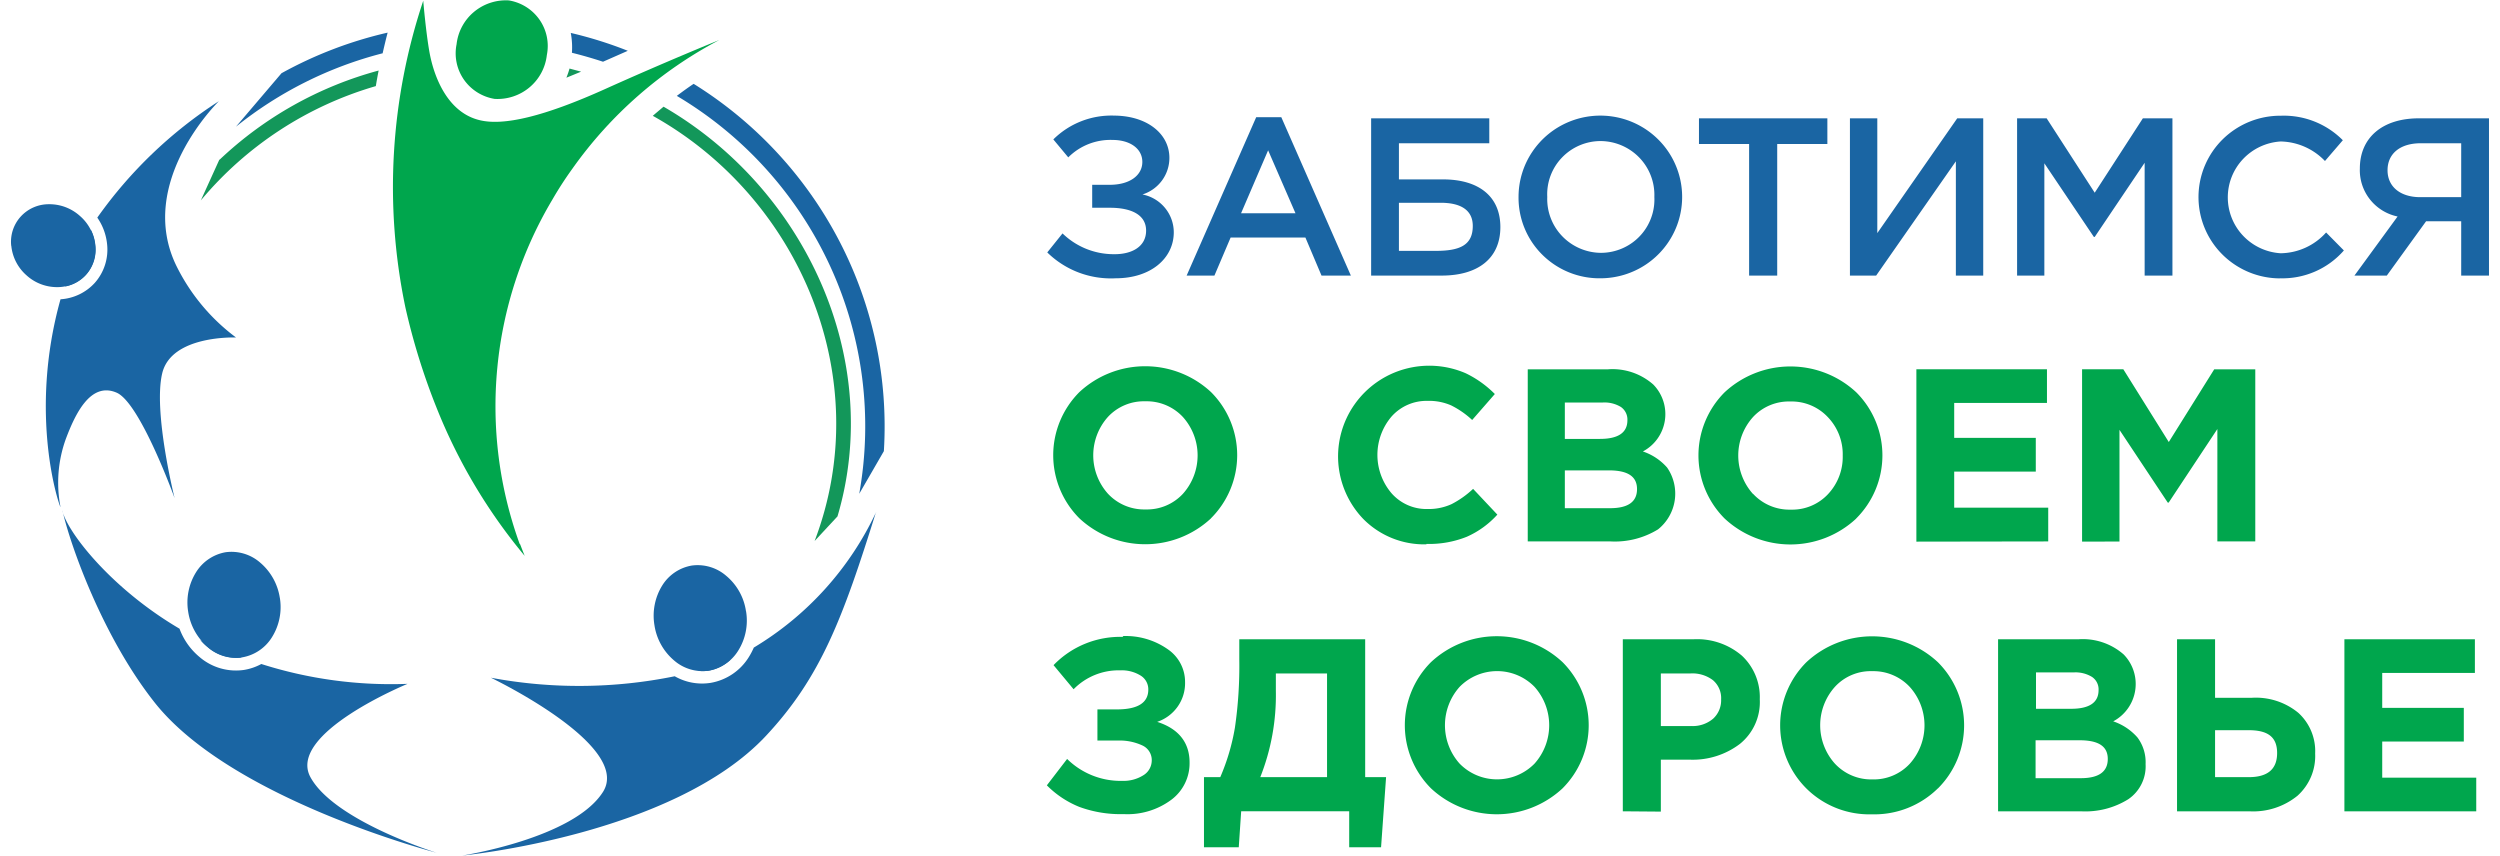 <svg xmlns="http://www.w3.org/2000/svg" fill="none" viewBox="0 0 225 77">
  <path fill="#1A65A3" d="M100.29 10.405a7.417 7.417 0 0 0-5.49 2.142l1.344 1.617a5.363 5.363 0 0 1 3.977-1.57c1.589 0 2.689.785 2.689 1.981 0 1.197-1.119 2.057-2.933 2.057h-1.58v2.066h1.598c1.881 0 3.254.608 3.254 2.057 0 1.45-1.288 2.122-2.821 2.122a6.614 6.614 0 0 1-4.701-1.87l-1.373 1.711a8.167 8.167 0 0 0 2.832 1.81c1.06.4 2.194.577 3.327.518 3.168 0 5.227-1.804 5.227-4.141a3.466 3.466 0 0 0-.798-2.203 3.501 3.501 0 0 0-2.022-1.2 3.47 3.47 0 0 0 1.754-1.251 3.426 3.426 0 0 0 .671-2.04c0-2.207-2.059-3.806-5.002-3.806h.047Zm6.46 14.398h2.548l1.457-3.422h6.733l1.448 3.422h2.642l-6.262-14.257h-2.257l-6.262 14.257h-.047Zm4.946-5.61 2.435-5.665 2.463 5.666h-4.898Zm11.725 5.61h6.327c3.254 0 5.285-1.533 5.285-4.366 0-2.833-2.031-4.291-5.162-4.291h-3.968v-3.254h8.133V10.65h-10.634v14.154h.019Zm2.482-2.225V18.25h3.761c1.88 0 2.886.71 2.886 2.084 0 1.74-1.175 2.244-3.328 2.244h-3.319Zm18.184 2.468a7.392 7.392 0 0 0 4.075-1.26 7.334 7.334 0 0 0 2.687-3.297 7.29 7.29 0 0 0-1.632-7.959 7.378 7.378 0 0 0-3.77-1.988 7.401 7.401 0 0 0-4.246.426 7.35 7.35 0 0 0-3.295 2.697 7.287 7.287 0 0 0-1.237 4.06 7.223 7.223 0 0 0 2.156 5.217 7.303 7.303 0 0 0 5.262 2.104Zm0-2.29a4.892 4.892 0 0 1-3.487-1.497 4.824 4.824 0 0 1-1.346-3.533 4.763 4.763 0 0 1 1.315-3.536 4.814 4.814 0 0 1 3.481-1.494 4.89 4.89 0 0 1 3.494 1.494 4.841 4.841 0 0 1 1.348 3.536 4.793 4.793 0 0 1-2.909 4.638 4.85 4.85 0 0 1-1.896.392Zm13.343 2.047h2.519V12.958h4.514v-2.31h-11.556v2.31h4.513v11.845h.01Zm9.064 0h2.36l7.174-10.284v10.284h2.463V10.65h-2.341l-7.193 10.33V10.65h-2.463v14.154Zm15.044 0h2.454V14.697l4.457 6.628h.075l4.494-6.675v10.153h2.501V10.65h-2.661l-4.334 6.694-4.325-6.694h-2.661v14.154Zm23.638.243a7.363 7.363 0 0 0 3.171-.604 7.32 7.32 0 0 0 2.602-1.901l-1.599-1.618a5.585 5.585 0 0 1-4.09 1.87 5.078 5.078 0 0 1-3.382-1.577 5.021 5.021 0 0 1 0-6.906 5.078 5.078 0 0 1 3.382-1.577 5.663 5.663 0 0 1 3.987 1.758l1.608-1.87a7.48 7.48 0 0 0-5.576-2.206 7.397 7.397 0 0 0-5.221 2.108 7.303 7.303 0 0 0-2.193 5.16 7.298 7.298 0 0 0 2.12 5.192 7.383 7.383 0 0 0 5.191 2.18v-.009Zm6.694-.243h2.943l3.536-4.89h3.159v4.89h2.501V10.65h-6.319c-3.29 0-5.303 1.757-5.303 4.506a4.241 4.241 0 0 0 .901 2.781 4.285 4.285 0 0 0 2.494 1.548l-3.884 5.32h-.028Zm5.952-7.058c-1.786 0-2.943-.935-2.943-2.422 0-1.486 1.119-2.43 2.99-2.43h3.639v4.852h-3.686Z"/>
  <path fill="#00A64D" d="M108.988 46.653a8.676 8.676 0 0 1-5.919 2.328 8.676 8.676 0 0 1-5.919-2.328 8.036 8.036 0 0 1-2.36-5.685c0-2.13.85-4.174 2.36-5.684a8.696 8.696 0 0 1 5.919-2.322c2.198 0 4.314.83 5.919 2.322a8.025 8.025 0 0 1 2.359 5.68 8.025 8.025 0 0 1-2.359 5.68v.009Zm-9.27-2.216a4.449 4.449 0 0 0 3.385 1.412 4.406 4.406 0 0 0 3.356-1.403 5.181 5.181 0 0 0 1.326-3.459 5.18 5.18 0 0 0-1.326-3.46 4.457 4.457 0 0 0-3.385-1.41 4.406 4.406 0 0 0-3.357 1.402 5.182 5.182 0 0 0-1.325 3.459c0 1.276.472 2.507 1.325 3.459Zm28.658 4.553a7.699 7.699 0 0 1-5.707-2.31 8.142 8.142 0 0 1-2.221-5.014 8.134 8.134 0 0 1 1.47-5.28 8.206 8.206 0 0 1 4.496-3.168 8.253 8.253 0 0 1 5.498.374 9.503 9.503 0 0 1 2.623 1.87l-2.04 2.337a7.947 7.947 0 0 0-1.881-1.309 4.924 4.924 0 0 0-2.125-.411 4.213 4.213 0 0 0-3.244 1.402 5.32 5.32 0 0 0 0 6.919 4.18 4.18 0 0 0 3.244 1.411 4.941 4.941 0 0 0 2.153-.44 8.446 8.446 0 0 0 1.937-1.373l2.182 2.318a8.132 8.132 0 0 1-2.746 1.991 9.107 9.107 0 0 1-3.639.646v.037Zm9.121-.262V33.237h7.23a5.548 5.548 0 0 1 4.072 1.374 3.804 3.804 0 0 1-.941 6.02 5.034 5.034 0 0 1 2.182 1.45 4.12 4.12 0 0 1-.818 5.563 7.425 7.425 0 0 1-4.278 1.084h-7.447Zm3.338-9.227h3.159c1.645 0 2.473-.561 2.473-1.683a1.376 1.376 0 0 0-.583-1.188 2.834 2.834 0 0 0-1.664-.402h-3.385v3.273Zm0 6.236h4.071c1.617 0 2.426-.57 2.426-1.72s-.846-1.684-2.539-1.684h-3.958v3.404Zm26.223.934a8.676 8.676 0 0 1-5.919 2.33 8.678 8.678 0 0 1-5.919-2.33 8.036 8.036 0 0 1-2.359-5.684c0-2.13.848-4.174 2.359-5.684a8.698 8.698 0 0 1 5.919-2.322c2.198 0 4.314.83 5.919 2.322a8.025 8.025 0 0 1 2.359 5.68 8.025 8.025 0 0 1-2.359 5.679v.01Zm-9.271-2.215a4.45 4.45 0 0 0 3.385 1.411 4.406 4.406 0 0 0 3.357-1.402 4.892 4.892 0 0 0 1.316-3.469 4.825 4.825 0 0 0-1.335-3.45 4.47 4.47 0 0 0-3.385-1.412 4.407 4.407 0 0 0-1.832.339 4.375 4.375 0 0 0-1.524 1.064 5.181 5.181 0 0 0-1.326 3.46 5.18 5.18 0 0 0 1.326 3.459h.018Zm14.687 4.29v-15.51h11.753v3.03h-8.349v3.141h7.343v3.039h-7.343v3.244h8.462v3.038l-11.866.019Zm14.913 0v-15.51h3.714l4.09 6.545 4.09-6.544h3.695v15.491h-3.413V38.612l-4.382 6.62h-.084l-4.344-6.545v10.05l-3.366.01Zm-86.353 8.5a6.608 6.608 0 0 1 4.052 1.177c.489.33.888.775 1.162 1.295.274.52.414 1.1.408 1.688a3.652 3.652 0 0 1-.668 2.19 3.692 3.692 0 0 1-1.842 1.372c1.937.617 2.915 1.87 2.915 3.655a4.09 4.09 0 0 1-1.618 3.338 6.606 6.606 0 0 1-4.306 1.309c-1.358.038-2.71-.18-3.987-.645a8.681 8.681 0 0 1-2.933-1.945l1.824-2.375a6.858 6.858 0 0 0 4.964 1.973 3.342 3.342 0 0 0 1.881-.495 1.565 1.565 0 0 0 .771-1.319 1.445 1.445 0 0 0-.827-1.365 4.85 4.85 0 0 0-2.266-.448h-1.796v-2.805h1.758c1.88 0 2.821-.598 2.821-1.786a1.45 1.45 0 0 0-.696-1.262 3.212 3.212 0 0 0-1.824-.467 5.67 5.67 0 0 0-4.203 1.701l-1.805-2.169a8.324 8.324 0 0 1 2.868-1.937 8.364 8.364 0 0 1 3.412-.606l-.065-.075Zm7.324 19.006v-6.31h1.467a19.353 19.353 0 0 0 1.316-4.441c.296-2.037.428-4.094.395-6.152v-1.814h11.33v12.407h1.881l-.451 6.31h-2.868v-3.235h-9.722l-.217 3.235h-3.131Zm11.076-15.64h-4.607v1.57a20.025 20.025 0 0 1-1.401 7.76h6.008v-9.35.02Zm21.194 10.34a8.67 8.67 0 0 1-5.919 2.332c-2.2 0-4.317-.835-5.919-2.333a8.037 8.037 0 0 1-2.355-5.68c0-2.127.847-4.17 2.355-5.679a8.666 8.666 0 0 1 5.919-2.332 8.67 8.67 0 0 1 5.919 2.332 8.037 8.037 0 0 1 2.355 5.68c0 2.128-.847 4.17-2.355 5.68Zm-9.262-2.226a4.7 4.7 0 0 0 3.371 1.416 4.725 4.725 0 0 0 3.371-1.416 5.182 5.182 0 0 0 0-6.909 4.7 4.7 0 0 0-3.371-1.416 4.729 4.729 0 0 0-3.371 1.416 5.182 5.182 0 0 0 0 6.91Zm14.687 4.291V57.535h6.356a6.19 6.19 0 0 1 4.363 1.477 5.1 5.1 0 0 1 1.608 3.918 4.839 4.839 0 0 1-1.787 4.02 7.012 7.012 0 0 1-4.513 1.42h-2.604v4.675l-3.423-.028Zm3.423-7.675h2.717a2.831 2.831 0 0 0 1.993-.664 2.242 2.242 0 0 0 .715-1.73 2.119 2.119 0 0 0-.734-1.73 3.066 3.066 0 0 0-2.04-.607h-2.651v4.73Zm24.935 5.61a8.152 8.152 0 0 1-5.933 2.337 8.05 8.05 0 0 1-5.905-2.328 8.03 8.03 0 0 1-2.359-5.68 8.03 8.03 0 0 1 2.359-5.68 8.67 8.67 0 0 1 5.919-2.332c2.2 0 4.317.834 5.919 2.332a8.025 8.025 0 0 1 2.359 5.68 8.025 8.025 0 0 1-2.359 5.68v-.01Zm-9.271-2.226a4.46 4.46 0 0 0 3.385 1.421 4.412 4.412 0 0 0 3.357-1.412 5.172 5.172 0 0 0 0-6.909 4.476 4.476 0 0 0-3.385-1.421 4.373 4.373 0 0 0-3.357 1.412 5.172 5.172 0 0 0 0 6.91Zm14.687 4.291V57.535h7.23a5.578 5.578 0 0 1 4.072 1.365 3.801 3.801 0 0 1 .378 4.864 3.827 3.827 0 0 1-1.318 1.157 5.036 5.036 0 0 1 2.181 1.45c.516.692.775 1.54.733 2.402a3.582 3.582 0 0 1-1.561 3.16 7.316 7.316 0 0 1-4.268 1.084h-7.447Zm3.375-9.227h3.197c1.646 0 2.473-.561 2.473-1.683a1.35 1.35 0 0 0-.583-1.178 2.832 2.832 0 0 0-1.664-.411h-3.385v3.272h-.038Zm0 6.245h4.072c1.617 0 2.426-.58 2.426-1.73s-.847-1.682-2.539-1.682h-3.959v3.412Zm12.731 2.982V57.535h3.423V62.8h3.319a6.013 6.013 0 0 1 4.175 1.355 4.66 4.66 0 0 1 1.514 3.665 4.792 4.792 0 0 1-.367 2.075 4.82 4.82 0 0 1-1.222 1.721 6.316 6.316 0 0 1-4.326 1.402h-6.516Zm6.451-7.301h-3.028v4.226h3.028c1.711 0 2.557-.72 2.557-2.17 0-1.449-.837-2.056-2.557-2.056Zm8.612 7.301V57.535h11.744v3.03h-8.34v3.14h7.343v3.03H214.4v3.253h8.462v3.03h-11.866Z"/>
  <path fill="#1A65A3" d="M5.616 45.96c.405 1.87 4.335 6.975 10.54 10.622a6.03 6.03 0 0 0 1.806 2.552 5.03 5.03 0 0 0 3.996 1.16 4.89 4.89 0 0 0 1.56-.534 38.425 38.425 0 0 0 13.164 1.786s-10.907 4.469-8.735 8.414c2.172 3.946 11.35 6.788 11.35 6.788s-18.317-4.73-25.303-13.426C9.293 57.432 6.34 49.13 5.626 45.97l-.01-.01ZM18.028 57.6c.864.442 1.752.835 2.66 1.179.367.14.725.28 1.082.402a3.915 3.915 0 0 1-3.084-.935 4.48 4.48 0 0 1-.658-.645Z"/>
  <path fill="#1A65A3" d="M25.183 53.805a5.181 5.181 0 0 0-1.768-3.17 3.926 3.926 0 0 0-3.112-.934 3.935 3.935 0 0 0-2.66 1.804 5.146 5.146 0 0 0-.706 3.553 5.181 5.181 0 0 0 1.758 3.169 3.908 3.908 0 0 0 3.103.935 3.932 3.932 0 0 0 2.68-1.814 5.11 5.11 0 0 0 .705-3.562v.019ZM78.853 46.082a28.103 28.103 0 0 1-11.01 12.2c-.13.298-.281.585-.452.86a5.034 5.034 0 0 1-1.478 1.532c-.597.4-1.273.669-1.982.788a4.95 4.95 0 0 1-3.207-.599 42.992 42.992 0 0 1-16.548.131s12.75 6.096 10.089 10.284C51.604 75.467 41.6 77 41.6 77S60.593 75.186 68.96 66.2c4.918-5.272 6.901-10.583 9.882-20.119h.01Zm-13.08 13.257c-.78.347-1.584.637-2.406.87l-.584.159c.313.04.629.04.94 0a3.768 3.768 0 0 0 2.05-1.029Z"/>
  <path fill="#1A65A3" d="M67.137 55.001a5.097 5.097 0 0 0-1.768-3.169 3.93 3.93 0 0 0-3.093-.935 3.905 3.905 0 0 0-2.68 1.805 5.164 5.164 0 0 0-.696 3.562 5.153 5.153 0 0 0 1.759 3.169 3.917 3.917 0 0 0 3.102.935 3.931 3.931 0 0 0 2.68-1.814 5.09 5.09 0 0 0 .705-3.534l-.01-.019ZM19.701 9.106s-7.522 7.311-3.808 14.856a17.88 17.88 0 0 0 5.35 6.413s-5.83-.243-6.647 3.235c-.819 3.478 1.118 11.22 1.118 11.22s-3.093-8.574-5.218-9.49c-2.379-1.029-3.761 2.02-4.56 4.132a11.568 11.568 0 0 0-.49 6.161c-.084 0-2.933-8.227 0-18.698a4.552 4.552 0 0 0 3.085-1.477 4.509 4.509 0 0 0 1.11-3.46 5.068 5.068 0 0 0-.884-2.412A39.72 39.72 0 0 1 19.7 9.106ZM5.87 25.785a26.378 26.378 0 0 1 2.304-5.114c.231.445.372.931.413 1.43a3.385 3.385 0 0 1-.837 2.628 3.38 3.38 0 0 1-1.88 1.056Z"/>
  <path fill="#1A65A3" d="M1.019 22.139a4.069 4.069 0 0 0 1.363 2.636 4.075 4.075 0 0 0 2.82 1.066 3.459 3.459 0 0 0 2.53-1.122 3.398 3.398 0 0 0 .837-2.627 4.013 4.013 0 0 0-1.364-2.646 4.104 4.104 0 0 0-2.82-1.066 3.412 3.412 0 0 0-2.528 1.121 3.37 3.37 0 0 0-.848 2.619l.01.019ZM77.33 44.446a34.47 34.47 0 0 0-2.597-20.451 34.715 34.715 0 0 0-13.82-15.366c.498-.374.997-.738 1.514-1.084A36.43 36.43 0 0 1 75.56 21.732a36.176 36.176 0 0 1 3.988 18.871l-2.22 3.843ZM54.294 5.563c-.94-.309-1.88-.58-2.821-.814a7.052 7.052 0 0 0-.103-1.785c1.748.408 3.465.946 5.133 1.608l-2.247.99h.038Zm-19.896-.758a34.95 34.95 0 0 0-13.164 6.6l4.1-4.814a36.711 36.711 0 0 1 9.553-3.655c-.16.617-.31 1.243-.452 1.87h-.037Z"/>
  <path fill="#13975A" d="M19.758 14.379a33.495 33.495 0 0 1 14.32-8.031c-.094.468-.178.935-.254 1.402a32.228 32.228 0 0 0-15.749 10.285l1.674-3.684.01.028ZM51.257 6.17l1.043.28-1.325.543a7.73 7.73 0 0 0 .282-.823Zm8.462 3.432c12.731 7.357 19.849 22.7 15.655 36.873l-2.059 2.216c5.566-14.595-1.279-30.853-14.564-38.267l.216-.187.752-.635Z"/>
  <path fill="#00A64D" d="M46.762 48.934a36.344 36.344 0 0 1 2.943-30.955 32.647 32.647 0 0 1 1.815-2.805A37.684 37.684 0 0 1 64.74 3.599s-4.777 1.936-10.277 4.413c-5.5 2.478-9.14 3.329-11.283 2.805-2.821-.664-4.1-3.74-4.532-6.142-.32-1.814-.555-4.563-.555-4.61a52.946 52.946 0 0 0-1.608 27.6 59.498 59.498 0 0 0 2.82 9.068 49.264 49.264 0 0 0 7.918 13.295 46.334 46.334 0 0 1-.404-1.029l-.057-.065Z"/>
  <path fill="#00A64D" d="M49.216 4.955a4.434 4.434 0 0 1-1.559 2.906c-.874.734-2 1.106-3.142 1.04a4.189 4.189 0 0 1-2.763-1.736 4.14 4.14 0 0 1-.66-3.182 4.434 4.434 0 0 1 1.559-2.906c.874-.734 2-1.106 3.142-1.04a4.19 4.19 0 0 1 2.763 1.736 4.137 4.137 0 0 1 .66 3.182Z"/>
</svg>
